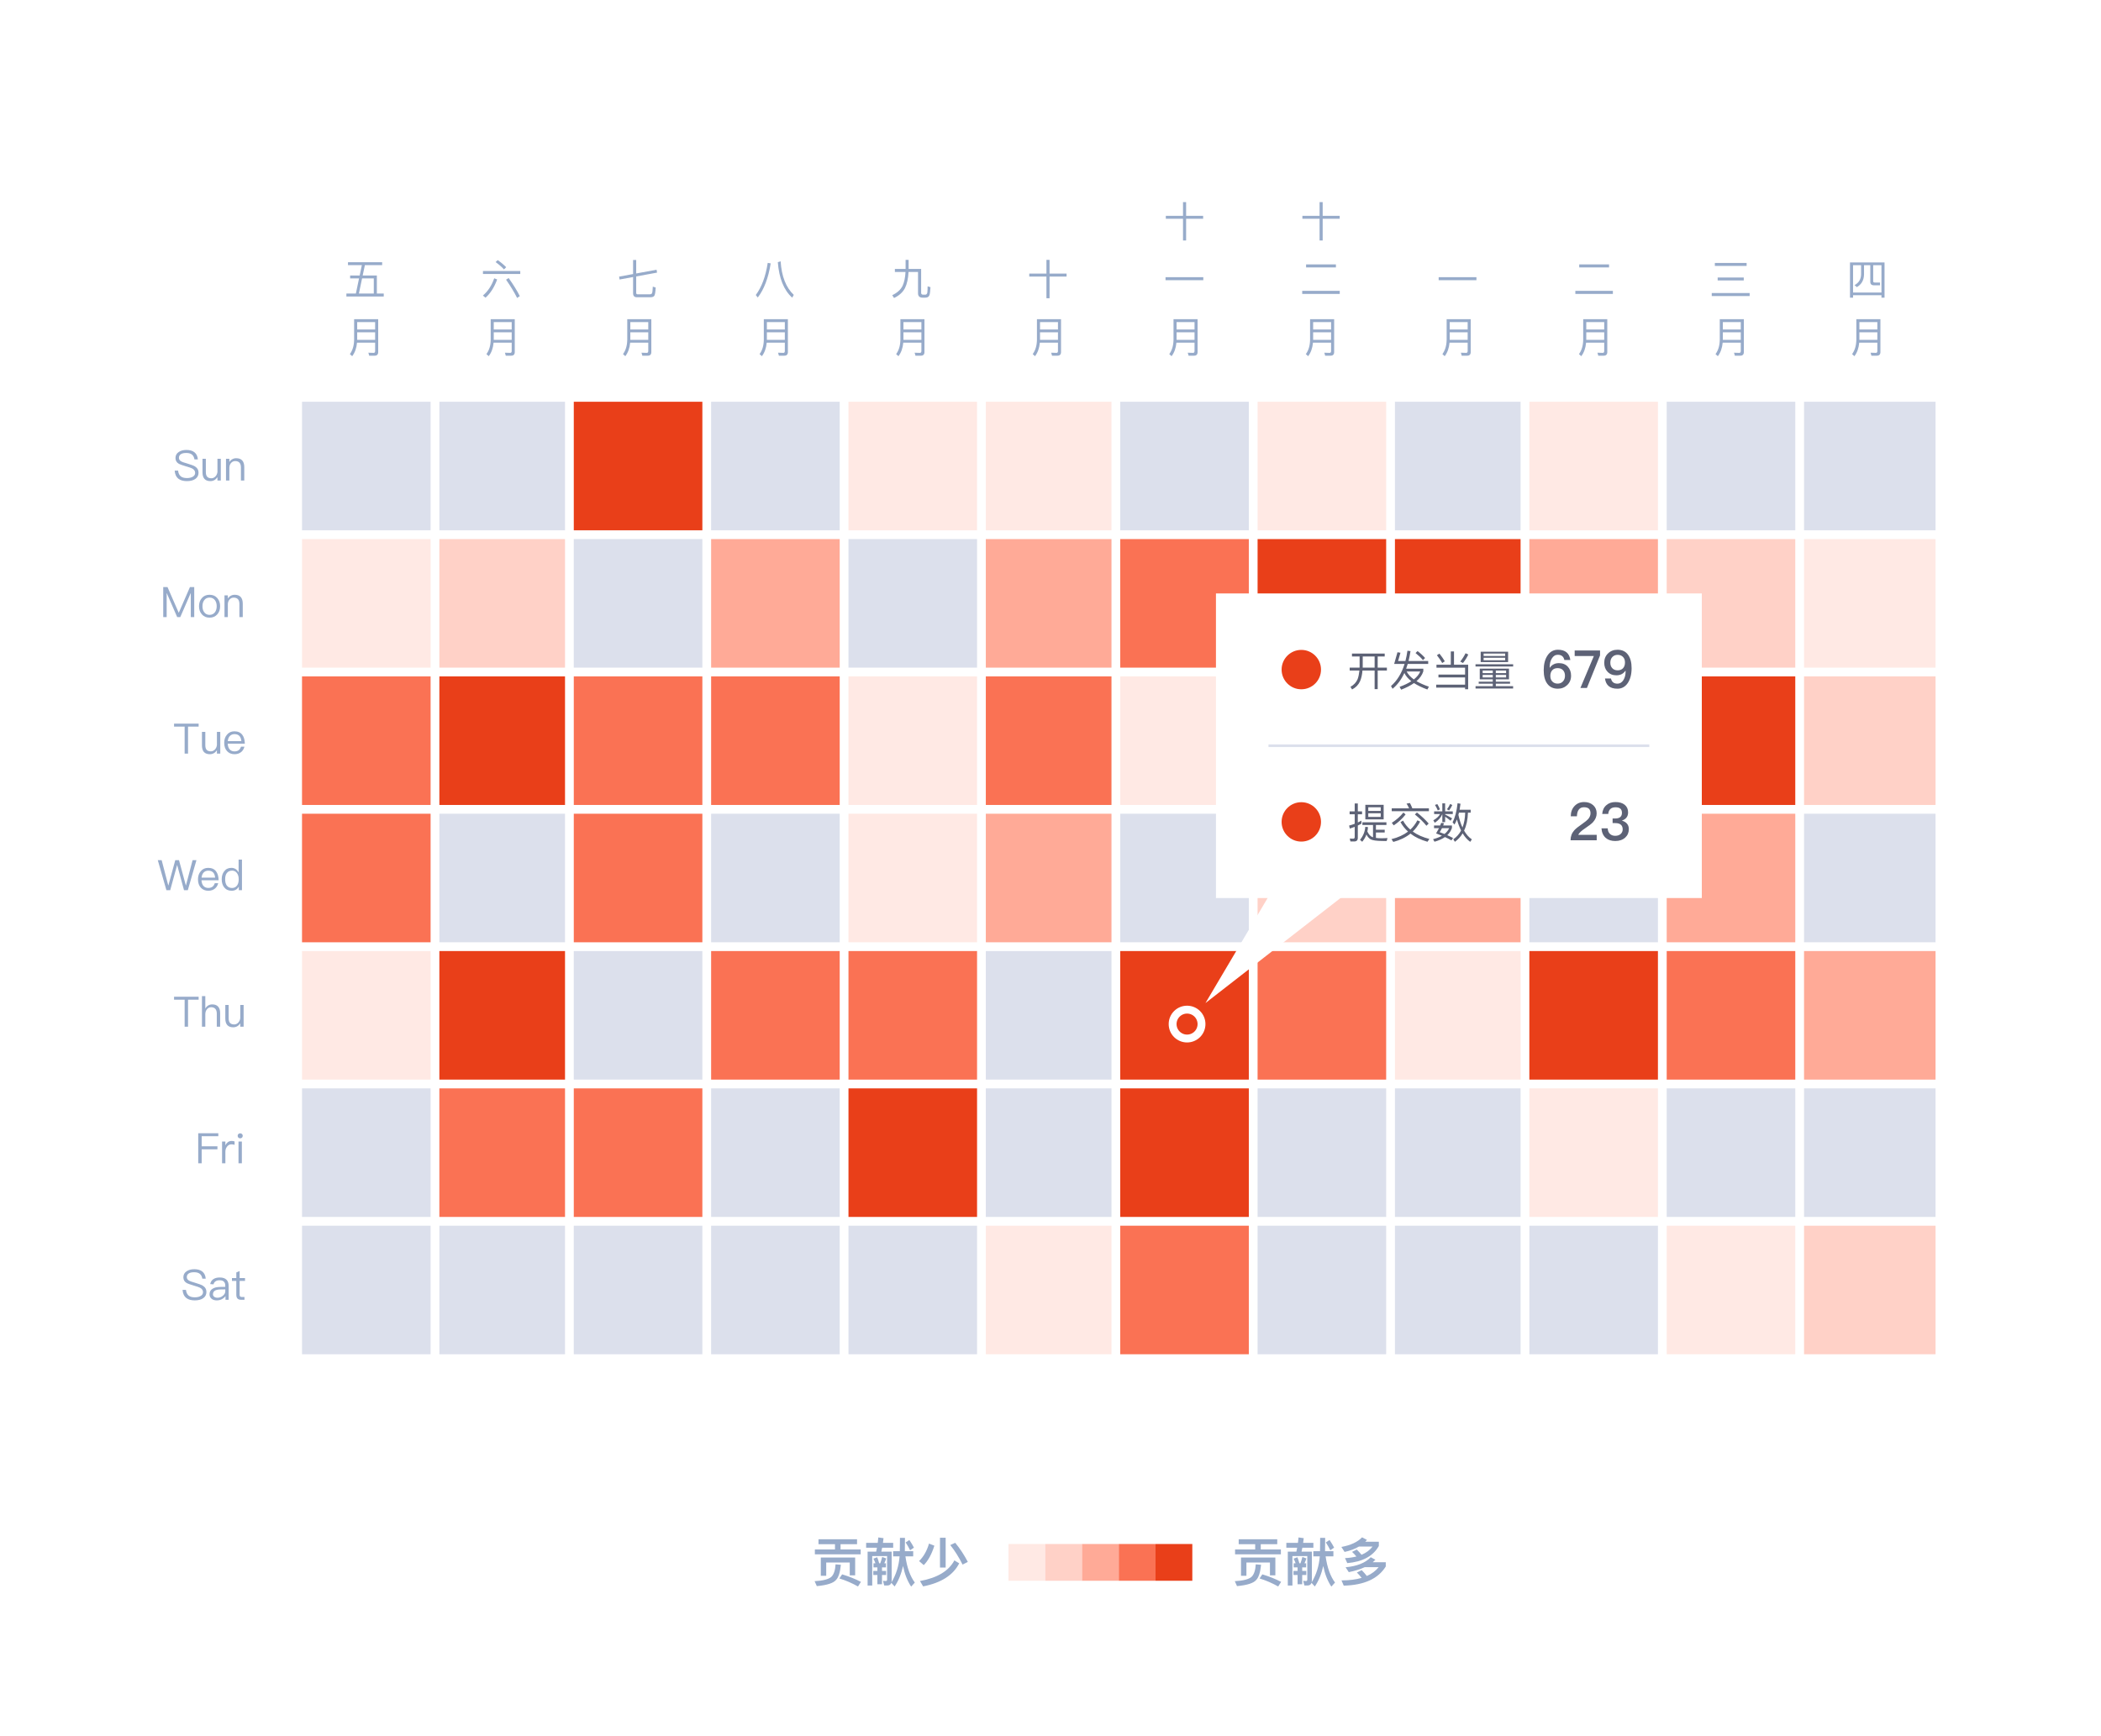 <svg width="800" height="661" viewBox="0 0 800 661" fill="none" xmlns="http://www.w3.org/2000/svg">
<rect width="800" height="661" rx="20" fill="white"/>
<path d="M311.66 586.2L311.66 588.08H317.94L317.94 590.08H310.28L310.28 591.94H327.72L327.72 590.08H320.06L320.06 588.08H326.34L326.34 586.2H311.66ZM325.62 593.16H312.54L312.54 600.1H314.6L314.6 595.04H323.56L323.56 599.94H325.62L325.62 593.16ZM320.66 599.56L319.6 601.12C322.04 601.86 324.4 602.88 326.7 604.18L327.82 602.42C325.66 601.3 323.28 600.36 320.66 599.56ZM318.16 595.74C318.02 598 317.5 599.58 316.58 600.48C315.54 601.42 313.42 601.98 310.18 602.16L311.02 604.04C314.9 603.68 317.32 602.9 318.32 601.7C319.26 600.76 319.88 598.84 320.18 595.92L318.16 595.74ZM334.44 585.5C334.36 586.18 334.3 586.88 334.22 587.56H329.8L329.8 589.42H333.92C333.84 589.92 333.74 590.42 333.62 590.92H330.36L330.36 603.82H332.12L332.12 592.6H337.78L337.78 601.5C337.78 601.9 337.62 602.1 337.3 602.1L336.22 602.02L336.68 603.8H337.86C338.66 603.8 339.16 603.46 339.38 602.78L340.64 604.18C342.08 602.1 343.14 599.5 343.86 596.38C344.46 599.42 345.48 602.04 346.94 604.22L348.34 602.68C346.56 600.3 345.36 596.98 344.76 592.7H347.72L347.72 590.74H344.54C344.56 588.76 344.58 587.06 344.58 585.66H342.68C342.68 586.84 342.66 588.54 342.62 590.74H340.08L340.08 592.7H342.54C342.24 596.4 341.2 599.7 339.44 602.6C339.48 602.4 339.52 602.18 339.52 601.9L339.52 590.92H335.58C335.68 590.44 335.78 589.94 335.9 589.42H340.1L340.1 587.56H336.2C336.28 587 336.34 586.4 336.42 585.78L334.44 585.5ZM332.6 595.34L332.6 596.9H334.08L334.08 598.24H332.52L332.52 599.8H334.08L334.08 603.32H335.84L335.84 599.8H337.4L337.4 598.24H335.84L335.84 596.9H337.34L337.34 595.34H336.72C336.98 594.78 337.22 594.18 337.44 593.5L335.92 592.94C335.7 593.78 335.46 594.58 335.18 595.34H334.76C334.52 594.46 334.28 593.68 334.02 593.04L332.56 593.58C332.86 594.14 333.12 594.72 333.34 595.34H332.6ZM346.26 586.48L344.84 587.4C345.56 588.5 346.12 589.5 346.54 590.38L348 589.38C347.58 588.54 347 587.58 346.26 586.48ZM353.74 587.84C352.94 590.6 351.68 592.82 349.96 594.5L351.74 596.04C353.42 594.34 354.76 591.88 355.78 588.64L353.74 587.84ZM363.4 594.24C361.26 598.28 356.9 600.9 350.3 602.1L351.5 604.14C358.36 602.8 362.94 599.88 365.24 595.36L363.4 594.24ZM357.92 585.62L357.92 596.98H360.08L360.08 585.62H357.92ZM363.72 587.54L361.84 588.4C363.56 590.56 365.12 593.04 366.52 595.84L368.52 594.82C367.14 592.18 365.54 589.74 363.72 587.54Z" fill="#97ABCA"/>
<rect x="384" y="588" width="14" height="14" fill="#FFE9E4"/>
<rect x="398" y="588" width="14" height="14" fill="#FFD1C7"/>
<rect x="412" y="588" width="14" height="14" fill="#FFAA97"/>
<rect x="426" y="588" width="14" height="14" fill="#FA7254"/>
<rect x="440" y="588" width="14" height="14" fill="#E93F19"/>
<path d="M471.66 586.2L471.66 588.08H477.94L477.94 590.08H470.28L470.28 591.94H487.72L487.72 590.08H480.06L480.06 588.08H486.34L486.34 586.2H471.66ZM485.62 593.16H472.54L472.54 600.1H474.6L474.6 595.04H483.56L483.56 599.94H485.62L485.62 593.16ZM480.66 599.56L479.6 601.12C482.04 601.86 484.4 602.88 486.7 604.18L487.82 602.42C485.66 601.3 483.28 600.36 480.66 599.56ZM478.16 595.74C478.02 598 477.5 599.58 476.58 600.48C475.54 601.42 473.42 601.98 470.18 602.16L471.02 604.04C474.9 603.68 477.32 602.9 478.32 601.7C479.26 600.76 479.88 598.84 480.18 595.92L478.16 595.74ZM494.44 585.5C494.36 586.18 494.3 586.88 494.22 587.56H489.8L489.8 589.42H493.92C493.84 589.92 493.74 590.42 493.62 590.92H490.36L490.36 603.82H492.12L492.12 592.6H497.78L497.78 601.5C497.78 601.9 497.62 602.1 497.3 602.1L496.22 602.02L496.68 603.8H497.86C498.66 603.8 499.16 603.46 499.38 602.78L500.64 604.18C502.08 602.1 503.14 599.5 503.86 596.38C504.46 599.42 505.48 602.04 506.94 604.22L508.34 602.68C506.56 600.3 505.36 596.98 504.76 592.7H507.72L507.72 590.74H504.54C504.56 588.76 504.58 587.06 504.58 585.66H502.68C502.68 586.84 502.66 588.54 502.62 590.74H500.08L500.08 592.7H502.54C502.24 596.4 501.2 599.7 499.44 602.6C499.48 602.4 499.52 602.18 499.52 601.9L499.52 590.92H495.58C495.68 590.44 495.78 589.94 495.9 589.42H500.1L500.1 587.56H496.2C496.28 587 496.34 586.4 496.42 585.78L494.44 585.5ZM492.6 595.34L492.6 596.9H494.08L494.08 598.24H492.52L492.52 599.8H494.08L494.08 603.32H495.84L495.84 599.8H497.4L497.4 598.24H495.84L495.84 596.9H497.34L497.34 595.34H496.72C496.98 594.78 497.22 594.18 497.44 593.5L495.92 592.94C495.7 593.78 495.46 594.58 495.18 595.34H494.76C494.52 594.46 494.28 593.68 494.02 593.04L492.56 593.58C492.86 594.14 493.12 594.72 493.34 595.34H492.6ZM506.26 586.48L504.84 587.4C505.56 588.5 506.12 589.5 506.54 590.38L508 589.38C507.58 588.54 507 587.58 506.26 586.48ZM518.64 585.46C516.92 587.26 514.28 588.48 510.76 589.12L511.98 591.02C514.08 590.56 515.9 589.88 517.44 588.98H522.62C521.6 590.32 520.2 591.36 518.44 592.1C517.86 591.4 517.26 590.74 516.62 590.12L514.82 591C515.38 591.52 515.94 592.1 516.48 592.76C515.18 593.08 513.74 593.3 512.14 593.38L513 595.28C518.86 594.78 522.86 592.6 525.02 588.76L525.02 587.14H519.84C520.06 586.92 520.28 586.68 520.5 586.44L518.64 585.46ZM518.5 597.96L516.66 598.86C517.28 599.46 517.88 600.14 518.48 600.9C516.3 601.54 513.74 601.86 510.8 601.86L511.66 603.86C519.46 603.66 524.78 601.22 527.66 596.56L527.66 594.94H522.7C523.06 594.64 523.4 594.32 523.72 594L521.94 593.04C519.9 595.18 516.72 596.46 512.36 596.86L513.58 598.72C515.92 598.24 517.94 597.62 519.66 596.82H524.96C523.82 598.24 522.32 599.36 520.46 600.18C519.82 599.38 519.18 598.64 518.5 597.96Z" fill="#97ABCA"/>
<path d="M70.992 171.352C69.808 171.352 68.832 171.608 68.08 172.12C67.232 172.664 66.816 173.448 66.816 174.44C66.816 175.4 67.248 176.136 68.128 176.648C68.496 176.84 69.376 177.16 70.752 177.576C72.032 177.944 72.848 178.216 73.168 178.408C73.92 178.808 74.304 179.368 74.304 180.088C74.304 180.696 74.016 181.176 73.44 181.528C72.864 181.88 72.096 182.056 71.168 182.056C70.144 182.056 69.376 181.832 68.848 181.416C68.272 180.952 67.92 180.216 67.808 179.224H66.512C66.608 180.632 67.104 181.672 68 182.36C68.768 182.936 69.824 183.224 71.168 183.224C72.528 183.224 73.6 182.936 74.4 182.376C75.2 181.8 75.6 181 75.6 180.008C75.6 178.968 75.12 178.168 74.176 177.592C73.696 177.304 72.704 176.936 71.2 176.488C70.096 176.168 69.392 175.928 69.104 175.768C68.448 175.416 68.128 174.952 68.128 174.376C68.128 173.72 68.4 173.24 68.944 172.92C69.424 172.632 70.08 172.504 70.928 172.504C71.856 172.504 72.576 172.696 73.088 173.112C73.584 173.512 73.904 174.12 74.048 174.952H75.344C75.232 173.752 74.8 172.84 74.032 172.232C73.296 171.64 72.272 171.352 70.992 171.352ZM77.101 174.728V179.848C77.101 182.088 78.093 183.224 80.109 183.224C81.229 183.224 82.125 182.712 82.797 181.72V183H84.077V174.728H82.797V179.768C82.701 180.472 82.429 181.048 81.981 181.496C81.549 181.912 81.053 182.136 80.509 182.136C79.757 182.136 79.213 181.928 78.877 181.544C78.541 181.16 78.381 180.568 78.381 179.784V174.728H77.101ZM89.927 174.504C89.382 174.504 88.886 174.632 88.439 174.888C87.99 175.128 87.623 175.48 87.335 175.944V174.728H86.055V183H87.335V178.008C87.382 177.256 87.623 176.664 88.07 176.216C88.487 175.8 88.983 175.592 89.558 175.592C90.999 175.592 91.734 176.392 91.734 178.008V183H93.014V177.912C93.014 175.64 91.975 174.504 89.927 174.504Z" fill="#97ABCA"/>
<path d="M62.152 223.576V235H63.464V225.912H63.512L67.464 235H68.648L72.6 225.912H72.648V235H73.96V223.576H72.328L68.088 233.32H68.04L63.784 223.576H62.152ZM79.797 226.504C78.549 226.504 77.573 226.92 76.837 227.784C76.133 228.6 75.781 229.624 75.781 230.872C75.781 232.104 76.133 233.128 76.837 233.928C77.573 234.792 78.549 235.224 79.797 235.224C81.029 235.224 82.021 234.792 82.773 233.928C83.461 233.128 83.813 232.104 83.813 230.872C83.813 229.624 83.461 228.6 82.757 227.784C82.021 226.92 81.029 226.504 79.797 226.504ZM79.797 227.576C80.661 227.576 81.349 227.912 81.861 228.584C82.293 229.192 82.517 229.944 82.517 230.872C82.517 231.768 82.293 232.536 81.861 233.144C81.349 233.816 80.661 234.152 79.797 234.152C78.917 234.152 78.229 233.816 77.749 233.144C77.301 232.536 77.093 231.784 77.093 230.872C77.093 229.944 77.301 229.192 77.749 228.584C78.229 227.912 78.917 227.576 79.797 227.576ZM89.348 226.504C88.804 226.504 88.308 226.632 87.86 226.888C87.412 227.128 87.044 227.48 86.756 227.944V226.728H85.476V235H86.756V230.008C86.804 229.256 87.044 228.664 87.492 228.216C87.908 227.8 88.404 227.592 88.98 227.592C90.42 227.592 91.156 228.392 91.156 230.008V235H92.436V229.912C92.436 227.64 91.396 226.504 89.348 226.504Z" fill="#97ABCA"/>
<path d="M66.272 275.576V276.712H70.304V287H71.6V276.712H75.632V275.576H66.272ZM76.898 278.728V283.848C76.898 286.088 77.89 287.224 79.906 287.224C81.026 287.224 81.922 286.712 82.594 285.72V287H83.874V278.728H82.594V283.768C82.498 284.472 82.226 285.048 81.778 285.496C81.346 285.912 80.85 286.136 80.306 286.136C79.554 286.136 79.01 285.928 78.674 285.544C78.338 285.16 78.178 284.568 78.178 283.784V278.728H76.898ZM89.259 278.504C88.059 278.504 87.115 278.936 86.411 279.8C85.707 280.616 85.371 281.64 85.371 282.856C85.371 284.2 85.723 285.256 86.459 286.056C87.163 286.824 88.123 287.224 89.307 287.224C90.379 287.224 91.259 286.904 91.947 286.296C92.507 285.784 92.875 285.144 93.067 284.344H91.787C91.579 284.92 91.307 285.352 90.955 285.64C90.539 285.976 89.979 286.152 89.307 286.152C88.523 286.152 87.899 285.896 87.451 285.384C87.003 284.872 86.763 284.152 86.699 283.224H93.227C93.195 281.784 92.875 280.648 92.267 279.848C91.595 278.952 90.587 278.504 89.259 278.504ZM89.291 279.576C90.859 279.576 91.739 280.456 91.899 282.232H86.731C86.811 281.416 87.067 280.776 87.515 280.296C87.963 279.816 88.555 279.576 89.291 279.576Z" fill="#97ABCA"/>
<path d="M60.08 327.576L63.36 339H64.816L67.424 329.48H67.472L70.064 339H71.52L74.8 327.576H73.328L70.816 337.16H70.752L68.16 327.576H66.736L64.128 337.16H64.064L61.552 327.576H60.08ZM79.275 330.504C78.075 330.504 77.131 330.936 76.427 331.8C75.723 332.616 75.387 333.64 75.387 334.856C75.387 336.2 75.739 337.256 76.475 338.056C77.179 338.824 78.139 339.224 79.323 339.224C80.395 339.224 81.275 338.904 81.963 338.296C82.523 337.784 82.891 337.144 83.083 336.344H81.803C81.595 336.92 81.323 337.352 80.971 337.64C80.555 337.976 79.995 338.152 79.323 338.152C78.539 338.152 77.915 337.896 77.467 337.384C77.019 336.872 76.779 336.152 76.715 335.224H83.243C83.211 333.784 82.891 332.648 82.283 331.848C81.611 330.952 80.603 330.504 79.275 330.504ZM79.307 331.576C80.875 331.576 81.755 332.456 81.915 334.232H76.747C76.827 333.416 77.083 332.776 77.531 332.296C77.979 331.816 78.571 331.576 79.307 331.576ZM90.854 327.352V332.248C90.214 331.08 89.302 330.504 88.118 330.504C86.934 330.504 86.022 330.936 85.35 331.832C84.726 332.632 84.422 333.624 84.422 334.84C84.422 336.088 84.726 337.112 85.35 337.912C86.022 338.776 86.966 339.224 88.182 339.224C89.43 339.224 90.358 338.696 90.934 337.64V339H92.134V327.352H90.854ZM88.39 331.56C89.126 331.56 89.734 331.848 90.198 332.456C90.646 333.048 90.886 333.832 90.886 334.792V334.952C90.886 335.88 90.678 336.632 90.278 337.208C89.814 337.848 89.174 338.168 88.342 338.168C87.446 338.168 86.774 337.832 86.326 337.192C85.926 336.616 85.734 335.832 85.734 334.84C85.734 333.848 85.926 333.08 86.342 332.52C86.79 331.88 87.478 331.56 88.39 331.56Z" fill="#97ABCA"/>
<path d="M66.272 379.576V380.712H70.304V391H71.6V380.712H75.632V379.576H66.272ZM76.898 379.352V391H78.178V386.28C78.178 385.512 78.386 384.856 78.818 384.344C79.234 383.832 79.762 383.576 80.402 383.576C81.09 383.576 81.618 383.784 82.002 384.2C82.354 384.616 82.546 385.208 82.546 385.976V391H83.826V385.784C83.826 384.728 83.57 383.912 83.058 383.352C82.546 382.776 81.794 382.504 80.834 382.504C80.274 382.504 79.778 382.632 79.33 382.888C78.85 383.16 78.466 383.56 78.178 384.088V379.352H76.898ZM85.789 382.728V387.848C85.789 390.088 86.781 391.224 88.797 391.224C89.917 391.224 90.813 390.712 91.485 389.72V391H92.765V382.728H91.485V387.768C91.389 388.472 91.117 389.048 90.669 389.496C90.237 389.912 89.741 390.136 89.197 390.136C88.445 390.136 87.901 389.928 87.565 389.544C87.229 389.16 87.069 388.568 87.069 387.784V382.728H85.789Z" fill="#97ABCA"/>
<path d="M75.48 431.576V443H76.792V437.688H82.792V436.552H76.792V432.712H83.128V431.576H75.48ZM88.186 434.504C87.611 434.504 87.115 434.68 86.683 435.032C86.331 435.304 86.043 435.688 85.819 436.168V434.728H84.555V443H85.819V438.616C85.819 437.848 86.026 437.192 86.475 436.648C86.906 436.072 87.451 435.8 88.091 435.8C88.49 435.8 88.906 435.848 89.323 435.976V434.696C89.019 434.568 88.635 434.504 88.186 434.504ZM91.454 431.608C91.182 431.608 90.958 431.688 90.766 431.88C90.574 432.04 90.494 432.264 90.494 432.552C90.494 432.824 90.574 433.048 90.766 433.24C90.958 433.416 91.182 433.512 91.454 433.512C91.726 433.512 91.95 433.416 92.142 433.24C92.334 433.048 92.43 432.824 92.43 432.552C92.43 432.264 92.334 432.04 92.142 431.88C91.95 431.688 91.726 431.608 91.454 431.608ZM90.814 434.728V443H92.094V434.728H90.814Z" fill="#97ABCA"/>
<path d="M73.992 483.352C72.808 483.352 71.832 483.608 71.08 484.12C70.232 484.664 69.816 485.448 69.816 486.44C69.816 487.4 70.248 488.136 71.128 488.648C71.496 488.84 72.376 489.16 73.752 489.576C75.032 489.944 75.848 490.216 76.168 490.408C76.92 490.808 77.304 491.368 77.304 492.088C77.304 492.696 77.016 493.176 76.44 493.528C75.864 493.88 75.096 494.056 74.168 494.056C73.144 494.056 72.376 493.832 71.848 493.416C71.272 492.952 70.92 492.216 70.808 491.224H69.512C69.608 492.632 70.104 493.672 71 494.36C71.768 494.936 72.824 495.224 74.168 495.224C75.528 495.224 76.6 494.936 77.4 494.376C78.2 493.8 78.6 493 78.6 492.008C78.6 490.968 78.12 490.168 77.176 489.592C76.696 489.304 75.704 488.936 74.2 488.488C73.096 488.168 72.392 487.928 72.104 487.768C71.448 487.416 71.128 486.952 71.128 486.376C71.128 485.72 71.4 485.24 71.944 484.92C72.424 484.632 73.08 484.504 73.928 484.504C74.856 484.504 75.576 484.696 76.088 485.112C76.584 485.512 76.904 486.12 77.048 486.952H78.344C78.232 485.752 77.8 484.84 77.032 484.232C76.296 483.64 75.272 483.352 73.992 483.352ZM83.701 486.504C82.709 486.504 81.925 486.696 81.317 487.08C80.645 487.496 80.213 488.152 80.037 489.016L81.301 489.112C81.429 488.584 81.701 488.184 82.133 487.928C82.517 487.672 83.013 487.56 83.621 487.56C85.061 487.56 85.781 488.248 85.781 489.64V490.072L83.797 490.104C82.549 490.12 81.589 490.36 80.917 490.808C80.149 491.288 79.781 491.992 79.781 492.936C79.781 493.608 80.037 494.168 80.549 494.6C81.045 495.016 81.701 495.224 82.533 495.224C83.301 495.224 83.989 495.048 84.597 494.712C85.109 494.424 85.541 494.056 85.861 493.608V495H87.061V489.688C87.061 488.728 86.805 487.976 86.325 487.432C85.749 486.808 84.885 486.504 83.701 486.504ZM85.781 491.032V491.736C85.781 492.376 85.477 492.952 84.885 493.448C84.277 493.96 83.589 494.216 82.805 494.216C82.293 494.216 81.877 494.088 81.557 493.848C81.237 493.592 81.093 493.288 81.093 492.904C81.093 491.704 82.021 491.096 83.877 491.064L85.781 491.032ZM91.247 484.056L89.983 484.584V486.728H88.319V487.8H89.983V493.064C89.983 493.688 90.111 494.152 90.383 494.472C90.671 494.824 91.167 495 91.839 495H93.087V493.928H92.031C91.743 493.928 91.535 493.848 91.423 493.72C91.295 493.592 91.247 493.368 91.247 493.064V487.8H93.295V486.728H91.247V484.056Z" fill="#97ABCA"/>
<rect x="115" y="153" width="48.959" height="48.959" fill="#DCE0EC"/>
<rect x="167.297" y="153" width="47.846" height="48.959" fill="#DCE0EC"/>
<rect x="218.481" y="153" width="48.959" height="48.959" fill="#E93F19"/>
<rect x="270.778" y="153" width="48.959" height="48.959" fill="#DCE0EC"/>
<rect x="323.075" y="153" width="48.959" height="48.959" fill="#FFE9E4"/>
<rect x="375.372" y="153" width="47.846" height="48.959" fill="#FFE9E4"/>
<rect x="426.556" y="153" width="48.959" height="48.959" fill="#DCE0EC"/>
<rect x="478.853" y="153" width="48.959" height="48.959" fill="#FFE9E4"/>
<rect x="531.15" y="153" width="47.846" height="48.959" fill="#DCE0EC"/>
<rect x="582.334" y="153" width="48.959" height="48.959" fill="#FFE9E4"/>
<rect x="634.631" y="153" width="48.959" height="48.959" fill="#DCE0EC"/>
<rect x="686.928" y="153" width="50.072" height="48.959" fill="#DCE0EC"/>
<rect x="115" y="205.297" width="48.959" height="48.959" fill="#FFE9E4"/>
<rect x="167.297" y="205.297" width="47.846" height="48.959" fill="#FFD1C7"/>
<rect x="218.481" y="205.297" width="48.959" height="48.959" fill="#DCE0EC"/>
<rect x="270.778" y="205.297" width="48.959" height="48.959" fill="#FFAA97"/>
<rect x="323.075" y="205.297" width="48.959" height="48.959" fill="#DCE0EC"/>
<rect x="375.372" y="205.297" width="47.846" height="48.959" fill="#FFAA97"/>
<rect x="426.556" y="205.297" width="48.959" height="48.959" fill="#FA7254"/>
<rect x="478.853" y="205.297" width="48.959" height="48.959" fill="#E93F19"/>
<rect x="531.15" y="205.297" width="47.846" height="48.959" fill="#E93F19"/>
<rect x="582.334" y="205.297" width="48.959" height="48.959" fill="#FFAA97"/>
<rect x="634.631" y="205.297" width="48.959" height="48.959" fill="#FFD1C7"/>
<rect x="686.928" y="205.297" width="50.072" height="48.959" fill="#FFE9E4"/>
<rect x="115" y="257.594" width="48.959" height="48.959" fill="#FA7254"/>
<rect x="167.297" y="257.594" width="47.846" height="48.959" fill="#E93F19"/>
<rect x="218.481" y="257.594" width="48.959" height="48.959" fill="#FA7254"/>
<rect x="270.778" y="257.594" width="48.959" height="48.959" fill="#FA7254"/>
<rect x="323.075" y="257.594" width="48.959" height="48.959" fill="#FFE9E4"/>
<rect x="375.372" y="257.594" width="47.846" height="48.959" fill="#FA7254"/>
<rect x="426.556" y="257.594" width="48.959" height="48.959" fill="#FFE9E4"/>
<rect x="478.853" y="257.594" width="48.959" height="48.959" fill="#FFAA97"/>
<rect x="531.15" y="257.594" width="47.846" height="48.959" fill="#DCE0EC"/>
<rect x="582.334" y="257.594" width="48.959" height="48.959" fill="#FFD1C7"/>
<rect x="634.631" y="257.594" width="48.959" height="48.959" fill="#E93F19"/>
<rect x="686.928" y="257.594" width="50.072" height="48.959" fill="#FFD1C7"/>
<rect x="115" y="309.891" width="48.959" height="48.959" fill="#FA7254"/>
<rect x="167.297" y="309.891" width="47.846" height="48.959" fill="#DCE0EC"/>
<rect x="218.481" y="309.891" width="48.959" height="48.959" fill="#FA7254"/>
<rect x="270.778" y="309.891" width="48.959" height="48.959" fill="#DCE0EC"/>
<rect x="323.075" y="309.891" width="48.959" height="48.959" fill="#FFE9E4"/>
<rect x="375.372" y="309.891" width="47.846" height="48.959" fill="#FFAA97"/>
<rect x="426.556" y="309.891" width="48.959" height="48.959" fill="#DCE0EC"/>
<rect x="478.853" y="309.891" width="48.959" height="48.959" fill="#FFD1C7"/>
<rect x="531.15" y="309.891" width="47.846" height="48.959" fill="#FFAA97"/>
<rect x="582.334" y="309.891" width="48.959" height="48.959" fill="#DCE0EC"/>
<rect x="634.631" y="309.891" width="48.959" height="48.959" fill="#FFAA97"/>
<rect x="686.928" y="309.891" width="50.072" height="48.959" fill="#DCE0EC"/>
<rect x="115" y="362.188" width="48.959" height="48.959" fill="#FFE9E4"/>
<rect x="167.297" y="362.188" width="47.846" height="48.959" fill="#E93F19"/>
<rect x="218.481" y="362.188" width="48.959" height="48.959" fill="#DCE0EC"/>
<rect x="270.778" y="362.188" width="48.959" height="48.959" fill="#FA7254"/>
<rect x="323.075" y="362.188" width="48.959" height="48.959" fill="#FA7254"/>
<rect x="375.372" y="362.188" width="47.846" height="48.959" fill="#DCE0EC"/>
<rect x="426.556" y="362.188" width="48.959" height="48.959" fill="#E93F19"/>
<rect x="478.853" y="362.188" width="48.959" height="48.959" fill="#FA7254"/>
<rect x="531.15" y="362.188" width="47.846" height="48.959" fill="#FFE9E4"/>
<rect x="582.334" y="362.188" width="48.959" height="48.959" fill="#E93F19"/>
<rect x="634.631" y="362.188" width="48.959" height="48.959" fill="#FA7254"/>
<rect x="686.928" y="362.188" width="50.072" height="48.959" fill="#FFAA97"/>
<rect x="115" y="414.485" width="48.959" height="48.959" fill="#DCE0EC"/>
<rect x="167.297" y="414.485" width="47.846" height="48.959" fill="#FA7254"/>
<rect x="218.481" y="414.485" width="48.959" height="48.959" fill="#FA7254"/>
<rect x="270.778" y="414.485" width="48.959" height="48.959" fill="#DCE0EC"/>
<rect x="323.075" y="414.485" width="48.959" height="48.959" fill="#E93F19"/>
<rect x="375.372" y="414.485" width="47.846" height="48.959" fill="#DCE0EC"/>
<rect x="426.556" y="414.485" width="48.959" height="48.959" fill="#E93F19"/>
<rect x="478.853" y="414.485" width="48.959" height="48.959" fill="#DCE0EC"/>
<rect x="531.15" y="414.485" width="47.846" height="48.959" fill="#DCE0EC"/>
<rect x="582.334" y="414.485" width="48.959" height="48.959" fill="#FFE9E4"/>
<rect x="634.631" y="414.485" width="48.959" height="48.959" fill="#DCE0EC"/>
<rect x="686.928" y="414.485" width="50.072" height="48.959" fill="#DCE0EC"/>
<rect x="115" y="466.782" width="48.959" height="48.959" fill="#DCE0EC"/>
<rect x="167.297" y="466.782" width="47.846" height="48.959" fill="#DCE0EC"/>
<rect x="218.481" y="466.782" width="48.959" height="48.959" fill="#DCE0EC"/>
<rect x="270.778" y="466.782" width="48.959" height="48.959" fill="#DCE0EC"/>
<rect x="323.075" y="466.782" width="48.959" height="48.959" fill="#DCE0EC"/>
<rect x="375.372" y="466.782" width="47.846" height="48.959" fill="#FFE9E4"/>
<rect x="426.556" y="466.782" width="48.959" height="48.959" fill="#FA7254"/>
<rect x="478.853" y="466.782" width="48.959" height="48.959" fill="#DCE0EC"/>
<rect x="531.15" y="466.782" width="47.846" height="48.959" fill="#DCE0EC"/>
<rect x="582.334" y="466.782" width="48.959" height="48.959" fill="#DCE0EC"/>
<rect x="634.631" y="466.782" width="48.959" height="48.959" fill="#FFE9E4"/>
<rect x="686.928" y="466.782" width="50.072" height="48.959" fill="#FFD1C7"/>
<path d="M133.32 104.912V106.032H136.712L135.512 111.776H131.896V112.912H146.12V111.776H143.496V104.912H138.104L138.936 100.976H145.512V99.856H132.504V100.976H137.784L136.952 104.912H133.32ZM136.664 111.776L137.864 106.032H142.328V111.776H136.664ZM136.008 126.544H142.84V129.424H136.008V126.544ZM142.84 125.472H136.008V122.672H142.84V125.472ZM135.944 130.496H142.84V133.68C142.84 134.144 142.648 134.384 142.28 134.384C141.672 134.384 141 134.352 140.264 134.32L140.584 135.456H142.648C143.544 135.456 144.008 134.992 144.008 134.08V121.568H134.84V129.376C134.808 131.584 134.28 133.408 133.224 134.848L134.104 135.648C135.144 134.288 135.752 132.576 135.944 130.496Z" fill="#97ABCA"/>
<path d="M193.688 105.888L192.696 106.512C194.472 109.072 195.88 111.392 196.904 113.472L197.928 112.768C196.952 110.816 195.544 108.512 193.688 105.888ZM188.184 105.984C187.224 108.736 185.8 110.928 183.88 112.544L184.856 113.376C186.696 111.776 188.184 109.472 189.304 106.432L188.184 105.984ZM183.896 103.216V104.336H198.104V103.216H183.896ZM189.512 99.056L188.712 99.808C190.072 100.8 191.128 101.728 191.896 102.608L192.744 101.76C191.864 100.864 190.792 99.952 189.512 99.056ZM188.008 126.544H194.84V129.424H188.008V126.544ZM194.84 125.472H188.008V122.672H194.84V125.472ZM187.944 130.496H194.84V133.68C194.84 134.144 194.648 134.384 194.28 134.384C193.672 134.384 193 134.352 192.264 134.32L192.584 135.456H194.648C195.544 135.456 196.008 134.992 196.008 134.08V121.568H186.84V129.376C186.808 131.584 186.28 133.408 185.224 134.848L186.104 135.648C187.144 134.288 187.752 132.576 187.944 130.496Z" fill="#97ABCA"/>
<path d="M250.008 102.72L242.248 104.144V99.008H241.064V104.368L235.736 105.344L235.912 106.448L241.064 105.504V111.664C241.064 112.688 241.528 113.2 242.488 113.2H247.64C248.36 113.2 248.856 113.024 249.128 112.672C249.4 112.288 249.576 111.232 249.672 109.504L248.568 109.152C248.504 110.624 248.408 111.472 248.248 111.712C248.088 111.952 247.816 112.08 247.448 112.08H242.76C242.408 112.08 242.248 111.888 242.248 111.504V105.28L250.184 103.824L250.008 102.72ZM240.008 126.544H246.84V129.424H240.008V126.544ZM246.84 125.472H240.008V122.672H246.84V125.472ZM239.944 130.496H246.84V133.68C246.84 134.144 246.648 134.384 246.28 134.384C245.672 134.384 245 134.352 244.264 134.32L244.584 135.456H246.648C247.544 135.456 248.008 134.992 248.008 134.08V121.568H238.84V129.376C238.808 131.584 238.28 133.408 237.224 134.848L238.104 135.648C239.144 134.288 239.752 132.576 239.944 130.496Z" fill="#97ABCA"/>
<path d="M292.328 100.112C291.544 105.248 290.024 109.328 287.784 112.352L288.536 113.296C290.92 110.224 292.568 105.904 293.464 100.304L292.328 100.112ZM297.24 99.504L296.168 99.84C296.648 106.016 298.472 110.512 301.64 113.36L302.248 112.304C299.272 109.488 297.608 105.232 297.24 99.504ZM292.008 126.544H298.84V129.424H292.008V126.544ZM298.84 125.472H292.008V122.672H298.84V125.472ZM291.944 130.496H298.84V133.68C298.84 134.144 298.648 134.384 298.28 134.384C297.672 134.384 297 134.352 296.264 134.32L296.584 135.456H298.648C299.544 135.456 300.008 134.992 300.008 134.08V121.568H290.84V129.376C290.808 131.584 290.28 133.408 289.224 134.848L290.104 135.648C291.144 134.288 291.752 132.576 291.944 130.496Z" fill="#97ABCA"/>
<path d="M344.824 98.96V102.416H340.744V103.568H344.792C344.68 105.696 344.312 107.456 343.688 108.832C342.952 110.336 341.624 111.52 339.736 112.416L340.424 113.488C342.344 112.592 343.736 111.328 344.584 109.728C345.368 108.16 345.816 106.096 345.944 103.568H349.56V111.68C349.56 112.8 350.152 113.36 351.336 113.36H352.312C353.256 113.36 353.816 112.928 354.008 112.096C354.104 111.76 354.2 110.848 354.296 109.36L353.208 109.04C353.208 109.856 353.176 110.624 353.112 111.344C353.016 111.92 352.744 112.224 352.312 112.224H351.528C351 112.224 350.744 111.984 350.744 111.504V102.416H345.976V98.96H344.824ZM344.008 126.544H350.84V129.424H344.008V126.544ZM350.84 125.472H344.008V122.672H350.84V125.472ZM343.944 130.496H350.84V133.68C350.84 134.144 350.648 134.384 350.28 134.384C349.672 134.384 349 134.352 348.264 134.32L348.584 135.456H350.648C351.544 135.456 352.008 134.992 352.008 134.08V121.568H342.84V129.376C342.808 131.584 342.28 133.408 341.224 134.848L342.104 135.648C343.144 134.288 343.752 132.576 343.944 130.496Z" fill="#97ABCA"/>
<path d="M398.456 98.96V104.192H391.912V105.312H398.456V113.584H399.64V105.312H406.12V104.192H399.64V98.96H398.456ZM396.008 126.544H402.84V129.424H396.008V126.544ZM402.84 125.472H396.008V122.672H402.84V125.472ZM395.944 130.496H402.84V133.68C402.84 134.144 402.648 134.384 402.28 134.384C401.672 134.384 401 134.352 400.264 134.32L400.584 135.456H402.648C403.544 135.456 404.008 134.992 404.008 134.08V121.568H394.84V129.376C394.808 131.584 394.28 133.408 393.224 134.848L394.104 135.648C395.144 134.288 395.752 132.576 395.944 130.496Z" fill="#97ABCA"/>
<path d="M450.456 76.96V82.192H443.912V83.312H450.456V91.584H451.64V83.312H458.12V82.192H451.64V76.96H450.456ZM443.8 105.552V106.704H458.184V105.552H443.8ZM448.008 126.544H454.84V129.424H448.008V126.544ZM454.84 125.472H448.008V122.672H454.84V125.472ZM447.944 130.496H454.84V133.68C454.84 134.144 454.648 134.384 454.28 134.384C453.672 134.384 453 134.352 452.264 134.32L452.584 135.456H454.648C455.544 135.456 456.008 134.992 456.008 134.08V121.568H446.84V129.376C446.808 131.584 446.28 133.408 445.224 134.848L446.104 135.648C447.144 134.288 447.752 132.576 447.944 130.496Z" fill="#97ABCA"/>
<path d="M502.456 76.96V82.192H495.912V83.312H502.456V91.584H503.64V83.312H510.12V82.192H503.64V76.96H502.456ZM497.32 100.704V101.84H508.68V100.704H497.32ZM495.848 110.768V111.936H510.136V110.768H495.848ZM500.008 126.544H506.84V129.424H500.008V126.544ZM506.84 125.472H500.008V122.672H506.84V125.472ZM499.944 130.496H506.84V133.68C506.84 134.144 506.648 134.384 506.28 134.384C505.672 134.384 505 134.352 504.264 134.32L504.584 135.456H506.648C507.544 135.456 508.008 134.992 508.008 134.08V121.568H498.84V129.376C498.808 131.584 498.28 133.408 497.224 134.848L498.104 135.648C499.144 134.288 499.752 132.576 499.944 130.496Z" fill="#97ABCA"/>
<path d="M547.8 105.552V106.704H562.184V105.552H547.8ZM552.008 126.544H558.84V129.424H552.008V126.544ZM558.84 125.472H552.008V122.672H558.84V125.472ZM551.944 130.496H558.84V133.68C558.84 134.144 558.648 134.384 558.28 134.384C557.672 134.384 557 134.352 556.264 134.32L556.584 135.456H558.648C559.544 135.456 560.008 134.992 560.008 134.08V121.568H550.84V129.376C550.808 131.584 550.28 133.408 549.224 134.848L550.104 135.648C551.144 134.288 551.752 132.576 551.944 130.496Z" fill="#97ABCA"/>
<path d="M601.32 100.704V101.84H612.68V100.704H601.32ZM599.848 110.768V111.936H614.136V110.768H599.848ZM604.008 126.544H610.84V129.424H604.008V126.544ZM610.84 125.472H604.008V122.672H610.84V125.472ZM603.944 130.496H610.84V133.68C610.84 134.144 610.648 134.384 610.28 134.384C609.672 134.384 609 134.352 608.264 134.32L608.584 135.456H610.648C611.544 135.456 612.008 134.992 612.008 134.08V121.568H602.84V129.376C602.808 131.584 602.28 133.408 601.224 134.848L602.104 135.648C603.144 134.288 603.752 132.576 603.944 130.496Z" fill="#97ABCA"/>
<path d="M652.968 100.144V101.264H665.064V100.144H652.968ZM654.04 105.68V106.8H663.976V105.68H654.04ZM651.784 111.6V112.752H666.216V111.6H651.784ZM656.008 126.544H662.84V129.424H656.008V126.544ZM662.84 125.472H656.008V122.672H662.84V125.472ZM655.944 130.496H662.84V133.68C662.84 134.144 662.648 134.384 662.28 134.384C661.672 134.384 661 134.352 660.264 134.32L660.584 135.456H662.648C663.544 135.456 664.008 134.992 664.008 134.08V121.568H654.84V129.376C654.808 131.584 654.28 133.408 653.224 134.848L654.104 135.648C655.144 134.288 655.752 132.576 655.944 130.496Z" fill="#97ABCA"/>
<path d="M717.576 99.952H704.424V113.36H705.592V112.432H716.408V113.36H717.576V99.952ZM705.592 111.392V100.992H708.648V104.464C708.616 106.352 707.784 107.712 706.152 108.576L707.032 109.344C708.824 108.32 709.736 106.688 709.768 104.464V100.992H712.152V107.344C712.152 108.208 712.616 108.656 713.576 108.656H715.848V107.6H713.88C713.464 107.6 713.256 107.424 713.256 107.104V100.992H716.408V111.392H705.592ZM708.008 126.544H714.84V129.424H708.008V126.544ZM714.84 125.472H708.008V122.672H714.84V125.472ZM707.944 130.496H714.84V133.68C714.84 134.144 714.648 134.384 714.28 134.384C713.672 134.384 713 134.352 712.264 134.32L712.584 135.456H714.648C715.544 135.456 716.008 134.992 716.008 134.08V121.568H706.84V129.376C706.808 131.584 706.28 133.408 705.224 134.848L706.104 135.648C707.144 134.288 707.752 132.576 707.944 130.496Z" fill="#97ABCA"/>
<g filter="url(#filter0_d)">
<circle cx="452" cy="387" r="5.5" fill="#E93F19" stroke="white" stroke-width="3"/>
<path d="M459 379L488 330H522L459 379Z" fill="white"/>
<rect width="185" height="116" transform="translate(463 223)" fill="white"/>
<circle cx="495.5" cy="252" r="7.5" fill="#E93F19"/>
<path d="M514.792 245.888V247.008H517.704V250.688C517.704 250.848 517.688 251.04 517.688 251.248H513.928V252.352H517.624C517.496 253.632 517.272 254.72 516.936 255.648C516.424 256.864 515.512 257.84 514.216 258.576L514.84 259.568C516.248 258.832 517.256 257.792 517.864 256.448C518.344 255.36 518.648 254 518.792 252.352H523.416V259.44H524.584V252.352H528.088V251.248H524.584V247.008H527.256V245.888H514.792ZM518.888 247.008H523.416V251.248H518.872C518.872 251.072 518.888 250.88 518.888 250.688V247.008ZM530.856 249.84H534.824C533.704 253.408 531.992 256.208 529.656 258.256L530.248 259.312C532.072 257.824 533.576 255.824 534.744 253.296C535.272 254.416 536.152 255.456 537.4 256.416C536.2 257.2 534.712 257.92 532.92 258.576L533.528 259.648C535.464 258.896 537.096 258.064 538.408 257.136C539.752 258.016 541.448 258.832 543.496 259.584L544.088 258.512C542.232 257.872 540.648 257.168 539.352 256.4C540.664 255.28 541.528 254.032 541.96 252.656V251.664H535.416C535.64 251.088 535.832 250.48 536.024 249.84H543.816V248.736H536.328C536.616 247.552 536.872 246.304 537.08 244.96L535.912 244.816C535.72 246.192 535.464 247.488 535.144 248.736H532.344L533.256 245.584L532.12 245.392L530.856 249.84ZM535.608 252.72H540.792C540.344 253.808 539.528 254.816 538.344 255.744C537.064 254.816 536.152 253.808 535.608 252.72ZM539.768 244.944L539 245.696C540.2 246.656 541.144 247.552 541.816 248.4L542.632 247.584C541.864 246.704 540.92 245.824 539.768 244.944ZM546.968 250.144V251.264H557.864V253.888H547.72V254.992H557.864V257.744H546.872V258.864H557.864V259.488H559.032V250.144H553.64V245.088H552.424V250.144H546.968ZM558.04 245.776C557.528 246.832 556.856 247.888 556.024 248.944L557.064 249.488C557.896 248.448 558.568 247.376 559.08 246.256L558.04 245.776ZM548.104 245.92L547.128 246.528C547.992 247.616 548.664 248.608 549.16 249.504L550.136 248.832C549.656 248 548.984 247.024 548.104 245.92ZM563.448 251.632V255.712H568.408V256.608H563.048V257.376H568.408V258.32H561.848V259.216H576.152V258.32H569.56V257.376H574.984V256.608H569.56V255.712H574.584V251.632H563.448ZM573.48 254.992H569.56V254.016H573.48V254.992ZM568.408 254.992H564.552V254.016H568.408V254.992ZM564.552 253.344V252.352H568.408V253.344H564.552ZM569.56 252.352H573.48V253.344H569.56V252.352ZM563.8 245.184V249.136H574.248V245.184H563.8ZM573.128 248.448H564.92V247.504H573.128V248.448ZM564.92 246.816V245.888H573.128V246.816H564.92ZM561.832 249.968V250.832H576.168V249.968H561.832Z" fill="#5D6276"/>
<path d="M593.2 244.44C591.54 244.44 590.22 245.16 589.26 246.6C588.28 248.04 587.8 249.92 587.8 252.26C587.8 254.44 588.24 256.14 589.16 257.38C590.08 258.64 591.42 259.28 593.18 259.28C594.6 259.28 595.8 258.8 596.76 257.88C597.72 256.96 598.22 255.78 598.22 254.34C598.22 252.94 597.8 251.78 596.96 250.88C596.12 249.98 595 249.54 593.6 249.54C592.88 249.54 592.24 249.66 591.68 249.94C591.08 250.22 590.58 250.64 590.18 251.24H590.08V251.06C590.08 249.74 590.34 248.64 590.9 247.76C591.46 246.82 592.22 246.36 593.18 246.36C594.54 246.36 595.38 247.02 595.66 248.34H597.94C597.58 245.74 596 244.44 593.2 244.44ZM593.1 251.44C593.96 251.44 594.64 251.7 595.16 252.24C595.64 252.76 595.9 253.46 595.9 254.34C595.9 255.22 595.64 255.94 595.12 256.5C594.6 257.06 593.94 257.34 593.1 257.34C592.28 257.34 591.62 257.08 591.1 256.56C590.58 256.04 590.32 255.32 590.32 254.42C590.32 253.5 590.56 252.76 591.06 252.24C591.54 251.7 592.22 251.44 593.1 251.44ZM599.592 244.72V246.84H606.892L601.772 259H604.252L609.252 246.6V244.72H599.592ZM615.887 244.44C614.447 244.44 613.247 244.9 612.287 245.84C611.327 246.76 610.847 247.94 610.847 249.38C610.847 250.78 611.247 251.92 612.087 252.8C612.927 253.72 614.067 254.18 615.467 254.18C616.187 254.18 616.827 254.04 617.387 253.78C617.967 253.5 618.467 253.06 618.887 252.48H618.987V252.66C618.987 253.98 618.707 255.08 618.167 255.96C617.587 256.88 616.827 257.36 615.887 257.36C614.507 257.36 613.687 256.7 613.407 255.38H611.127C611.467 257.98 613.047 259.28 615.867 259.28C617.507 259.28 618.827 258.56 619.807 257.12C620.767 255.68 621.267 253.78 621.267 251.46C621.267 249.26 620.807 247.56 619.887 246.32C618.967 245.06 617.627 244.44 615.887 244.44ZM615.967 246.38C616.767 246.38 617.447 246.64 617.967 247.16C618.487 247.68 618.747 248.38 618.747 249.3C618.747 250.22 618.487 250.94 618.007 251.48C617.507 252 616.827 252.28 615.967 252.28C615.087 252.28 614.407 252 613.927 251.48C613.407 250.96 613.167 250.26 613.167 249.38C613.167 248.5 613.407 247.78 613.927 247.22C614.447 246.66 615.127 246.38 615.967 246.38Z" fill="#5D6276"/>
<path d="M483 281H628" stroke="#DCE0EC"/>
<circle cx="495.5" cy="310" r="7.5" fill="#E93F19"/>
<path d="M515.64 317.456C516.552 317.456 517.016 316.992 517.016 316.096V311.376C517.48 311.152 517.944 310.928 518.392 310.688V309.52C517.944 309.776 517.48 310 517.016 310.224V307.104H518.632V306H517.016V302.976H515.832V306H513.896V307.104H515.832V310.72C515.128 310.992 514.424 311.216 513.704 311.392L513.976 312.544C514.6 312.352 515.224 312.128 515.832 311.888V315.792C515.832 316.192 515.624 316.4 515.24 316.4C514.824 316.4 514.408 316.368 513.96 316.336L514.2 317.456H515.64ZM519.88 303.488V309.04H526.856V303.488H519.88ZM525.736 308.096H521V306.72H525.736V308.096ZM521 305.824V304.432H525.736V305.824H521ZM518.76 310.16V311.184H522.808V315.856C522.664 315.808 522.536 315.76 522.424 315.712C521.752 315.408 521.16 314.72 520.648 313.648C520.776 313.104 520.856 312.56 520.888 311.984L519.864 311.872C519.736 313.696 519.064 315.36 517.848 316.832L518.696 317.568C519.384 316.736 519.912 315.824 520.296 314.832C520.776 315.728 521.336 316.336 521.944 316.656C522.712 317.04 524.152 317.248 526.264 317.264C526.776 317.264 527.368 317.28 528.008 317.28L528.328 316.16C527.736 316.208 527.016 316.24 526.184 316.24C525.304 316.24 524.552 316.192 523.912 316.096V314.032H527.256V312.992H523.912V311.184H527.912V310.16H518.76ZM529.928 304.832V305.936H544.088V304.832H537.784C537.496 304.096 537.176 303.424 536.856 302.816L535.576 303.04C535.928 303.584 536.248 304.176 536.536 304.832H529.928ZM539.528 306.416L538.744 307.168C540.616 308.704 542.088 310.128 543.144 311.472L543.992 310.624C542.792 309.216 541.304 307.824 539.528 306.416ZM539.688 309.408C539 310.752 538.104 311.92 537.016 312.944C535.88 311.968 534.952 310.832 534.248 309.52L533.256 310.08C534.008 311.424 534.968 312.64 536.136 313.696C534.456 314.976 532.36 315.936 529.832 316.576L530.536 317.632C533.096 316.96 535.272 315.904 537.064 314.464C538.792 315.808 540.952 316.832 543.544 317.568L544.264 316.496C541.768 315.856 539.672 314.928 537.944 313.68C539.048 312.608 539.976 311.344 540.744 309.872L539.688 309.408ZM534.376 306.432C533.176 307.936 531.704 309.232 529.96 310.352L530.696 311.328C532.488 310.144 533.992 308.752 535.208 307.168L534.376 306.432ZM555.528 306.48H557.896C557.832 308.64 557.496 310.528 556.872 312.144C556.232 310.8 555.72 309.184 555.32 307.312L555.528 306.48ZM556.344 313.296C555.608 314.656 554.632 315.76 553.384 316.624L553.976 317.584C555.176 316.72 556.168 315.648 556.936 314.368C557.736 315.712 558.696 316.8 559.816 317.6L560.44 316.656C559.288 315.872 558.312 314.768 557.48 313.328C558.376 311.44 558.872 309.152 558.952 306.48H559.992V305.376H555.768C555.896 304.672 556.024 303.904 556.12 303.088L555 302.896C554.68 305.936 554.04 308.352 553.096 310.144L553.816 311.024C554.152 310.448 554.472 309.792 554.76 309.056C555.192 310.656 555.72 312.064 556.344 313.296ZM548.76 310.368C548.648 310.688 548.52 311.024 548.376 311.376H546.04V312.384H547.928C547.608 313.024 547.24 313.68 546.824 314.384C547.608 314.672 548.344 314.976 549.048 315.28C548.12 315.808 546.984 316.24 545.672 316.592L546.216 317.552C547.816 317.104 549.144 316.512 550.2 315.776C551.144 316.192 551.96 316.624 552.664 317.04L553.288 316.144C552.584 315.76 551.848 315.408 551.08 315.056C551.912 314.288 552.504 313.376 552.856 312.32V311.376H549.512C549.608 311.088 549.72 310.8 549.832 310.496L548.76 310.368ZM550.024 314.608C549.448 314.368 548.84 314.144 548.2 313.92C548.52 313.44 548.808 312.928 549.064 312.384H551.816C551.432 313.216 550.824 313.968 550.024 314.608ZM547.304 303.232L546.392 303.536C546.776 304.144 547.128 304.832 547.464 305.616L548.296 305.232C548.008 304.528 547.688 303.856 547.304 303.232ZM552.168 303.184C551.88 303.856 551.464 304.528 550.952 305.216L551.768 305.632C552.28 304.96 552.68 304.272 553 303.568L552.168 303.184ZM546.072 306V307.008H548.344C547.864 307.888 547 308.688 545.768 309.408L546.328 310.336C547.704 309.408 548.664 308.32 549.192 307.056V310.096H550.264V308.016C550.84 308.4 551.528 308.912 552.328 309.552L552.92 308.656C552.024 308.112 551.128 307.616 550.264 307.184V307.008H553.176V306H550.264V302.944H549.192V306H546.072Z" fill="#5D6276"/>
<path d="M603.22 302.44C601.68 302.44 600.44 302.96 599.5 304C598.58 304.98 598.12 306.26 598.1 307.86H600.44C600.48 306.74 600.72 305.88 601.16 305.32C601.6 304.72 602.26 304.42 603.14 304.42C603.96 304.42 604.58 304.6 605 304.98C605.4 305.36 605.62 305.94 605.62 306.72C605.62 307.52 605.3 308.28 604.68 308.98C604.28 309.4 603.64 309.94 602.72 310.58C601.06 311.72 599.96 312.6 599.44 313.2C598.48 314.28 598.02 315.54 598.02 317H607.98V314.94H600.94C601.26 314.22 602.14 313.38 603.6 312.42C605 311.48 606 310.72 606.56 310.12C607.48 309.1 607.96 307.98 607.96 306.74C607.96 305.46 607.52 304.44 606.64 303.64C605.74 302.84 604.6 302.44 603.22 302.44ZM615.132 302.44C613.732 302.44 612.572 302.82 611.672 303.62C610.712 304.42 610.192 305.54 610.072 306.98H612.372C612.452 306.12 612.732 305.48 613.212 305.06C613.672 304.64 614.312 304.44 615.152 304.44C615.972 304.44 616.592 304.62 617.012 304.98C617.392 305.34 617.592 305.86 617.592 306.56C617.592 307.26 617.372 307.8 616.952 308.16C616.512 308.52 615.872 308.7 615.032 308.7H614.032V310.46H615.032C615.952 310.46 616.652 310.64 617.132 311.04C617.612 311.42 617.872 312.02 617.872 312.84C617.872 313.52 617.632 314.08 617.172 314.54C616.652 315.04 615.932 315.3 615.032 315.3C614.212 315.3 613.552 315.06 613.052 314.6C612.492 314.1 612.212 313.38 612.172 312.46H609.792C609.912 314.06 610.472 315.3 611.472 316.14C612.372 316.9 613.572 317.28 615.052 317.28C616.612 317.28 617.872 316.84 618.832 315.98C619.752 315.14 620.212 314.06 620.212 312.74C620.212 311.9 619.972 311.2 619.492 310.66C619.052 310.14 618.392 309.76 617.552 309.5C619.132 308.98 619.932 307.94 619.932 306.38C619.932 305.14 619.492 304.18 618.632 303.48C617.752 302.78 616.572 302.44 615.132 302.44Z" fill="#5D6276"/>
</g>
<defs>
<filter id="filter0_d" x="430" y="211" width="233" height="201" filterUnits="userSpaceOnUse" color-interpolation-filters="sRGB">
<feFlood flood-opacity="0" result="BackgroundImageFix"/>
<feColorMatrix in="SourceAlpha" type="matrix" values="0 0 0 0 0 0 0 0 0 0 0 0 0 0 0 0 0 0 127 0" result="hardAlpha"/>
<feOffset dy="3"/>
<feGaussianBlur stdDeviation="7.5"/>
<feColorMatrix type="matrix" values="0 0 0 0 0.157 0 0 0 0 0.177 0 0 0 0 0.279 0 0 0 0.3 0"/>
<feBlend mode="normal" in2="BackgroundImageFix" result="effect1_dropShadow"/>
<feBlend mode="normal" in="SourceGraphic" in2="effect1_dropShadow" result="shape"/>
</filter>
</defs>
</svg>
